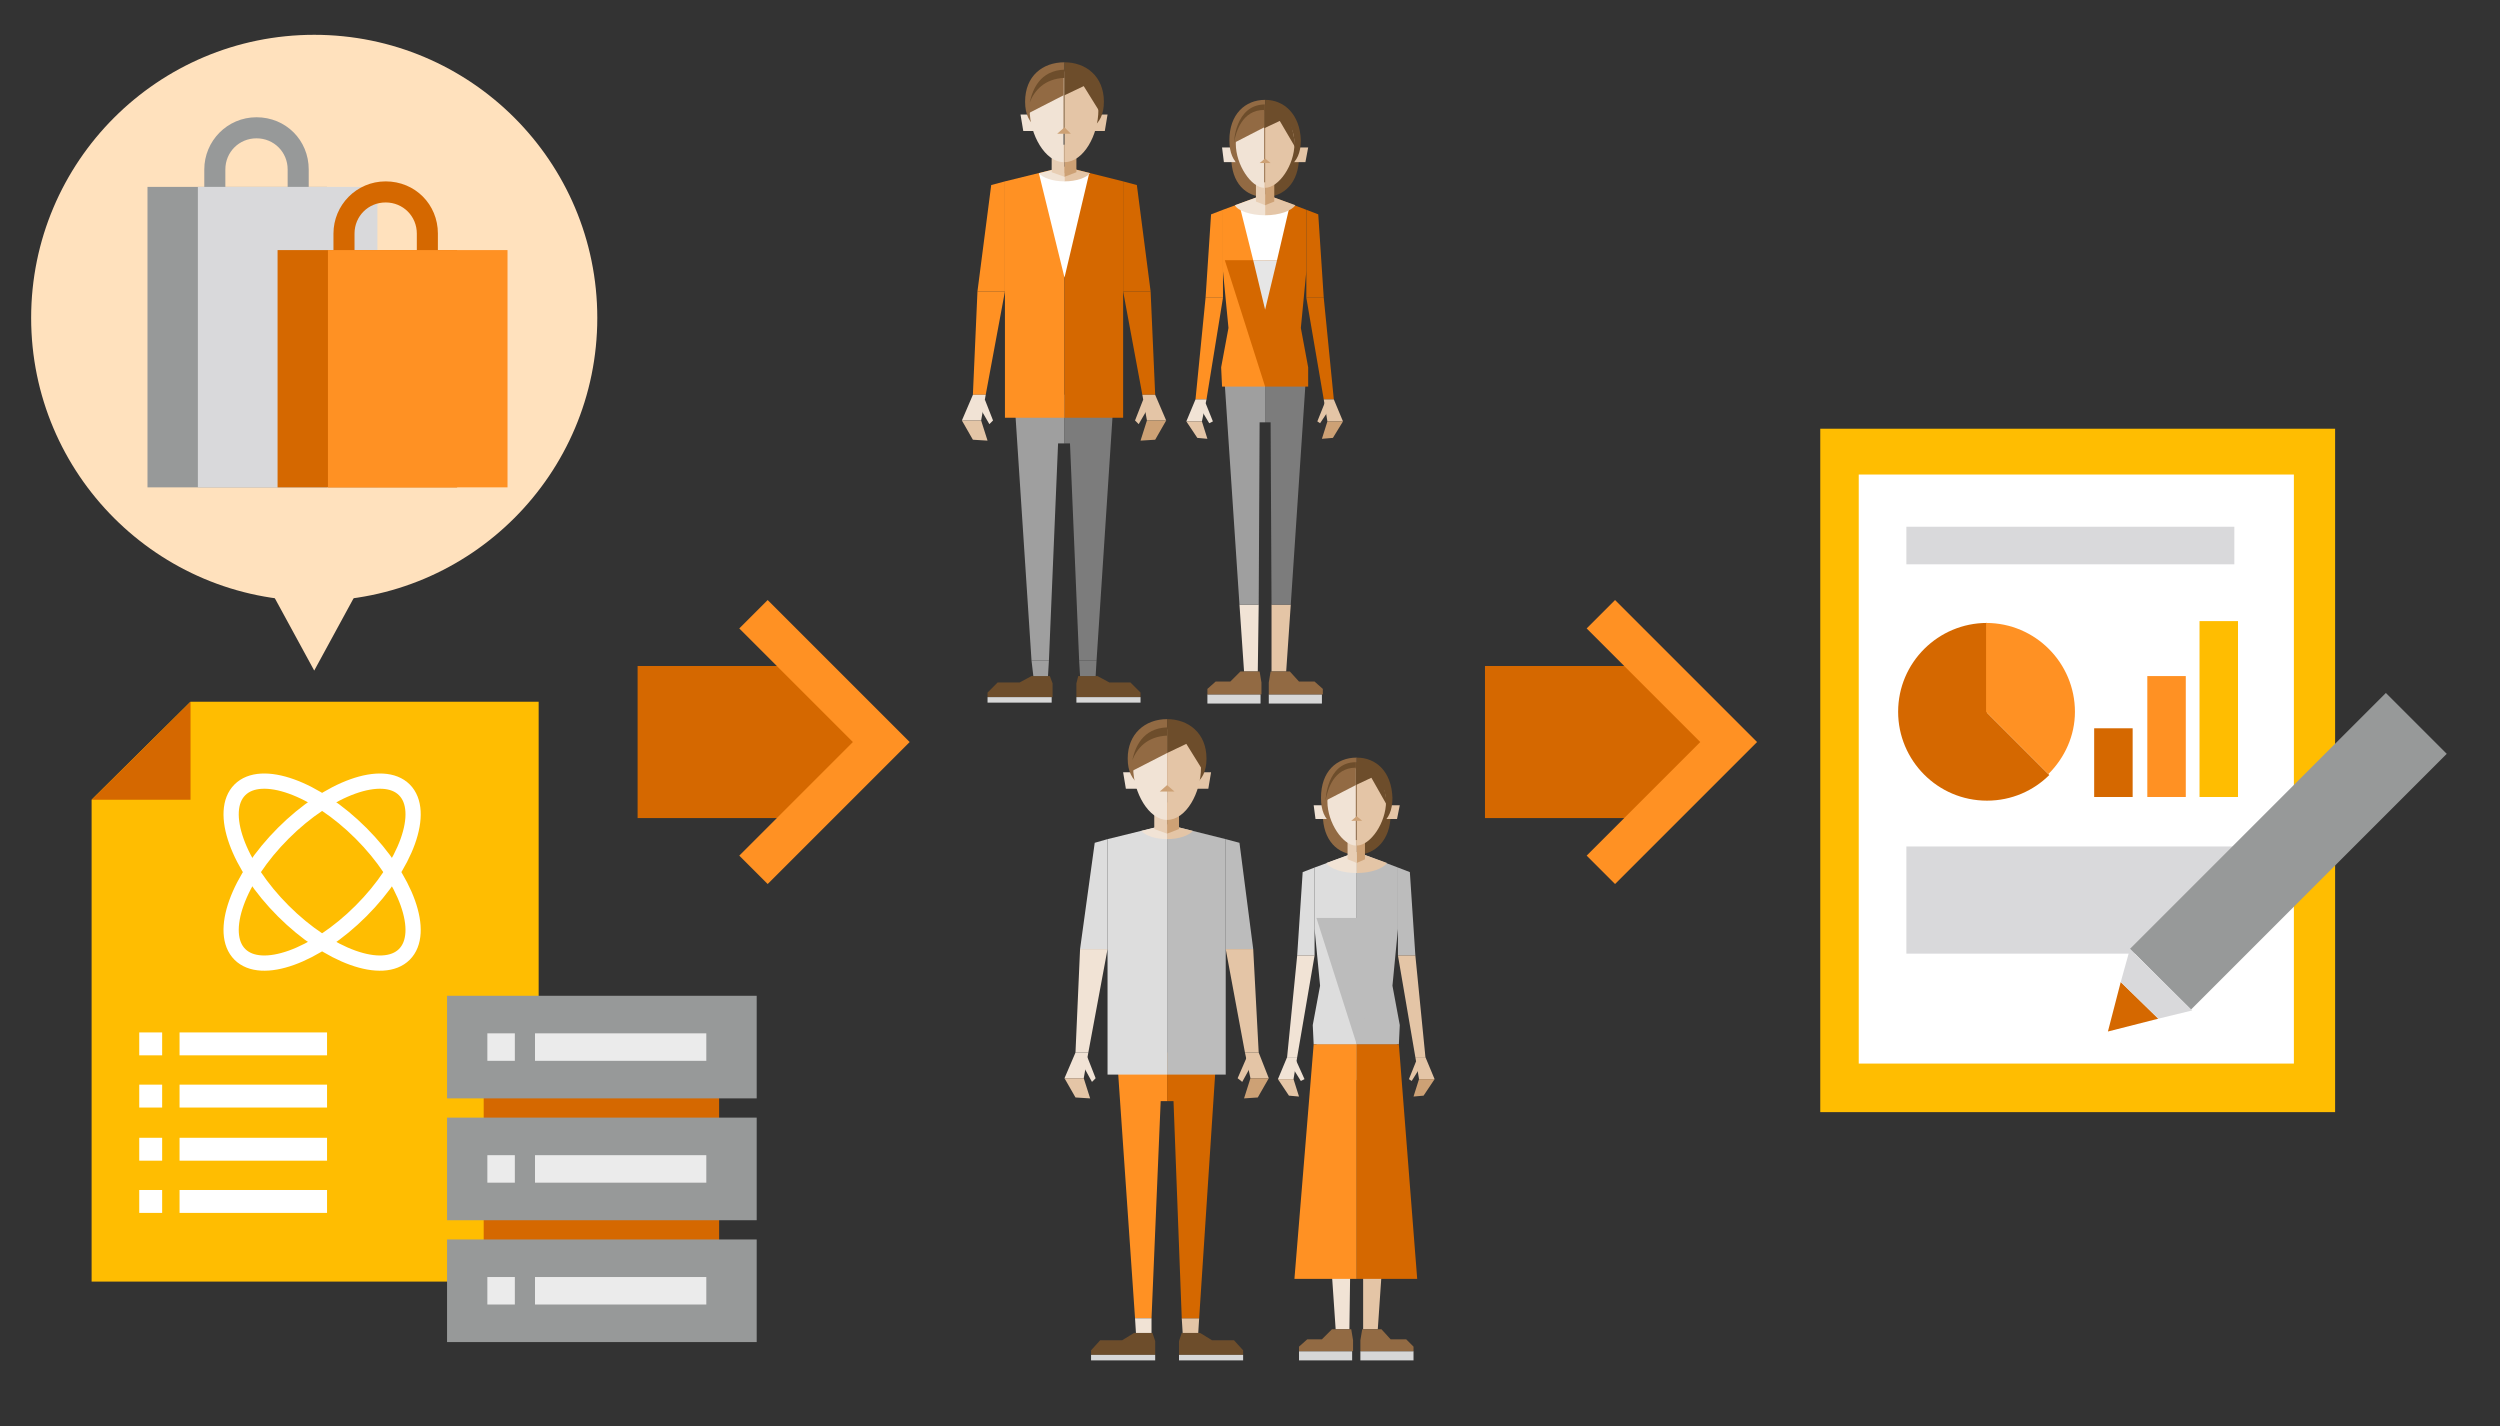 <?xml version="1.0" encoding="utf-8"?>
<!-- Generator: Adobe Illustrator 27.9.6, SVG Export Plug-In . SVG Version: 9.03 Build 54986)  -->
<svg version="1.1" id="レイヤー_1" xmlns="http://www.w3.org/2000/svg" xmlns:xlink="http://www.w3.org/1999/xlink" x="0px"
	 y="0px" viewBox="0 0 272.9 155.7" style="enable-background:new 0 0 272.9 155.7;" xml:space="preserve">
<rect x="0" y="0" width="272.9" height="155.7" fill="#333333" stroke="none"/>
<style type="text/css">
	.st0{fill:#1C50A1;}
	.st1{fill:#FFFFFF;}
	.st2{fill:#FFE29B;}
	.st3{fill:#3E3A39;}
	.st4{fill:#C8C8C8;}
	.st5{fill:url(#SVGID_1_);}
	.st6{fill:url(#SVGID_00000039837141774150955940000009597727628245892285_);}
	.st7{fill:#FF9123;}
	.st8{fill:#EBEBEB;}
	.st9{fill:#F0F0F0;}
	.st10{fill:#979999;}
	.st11{fill:#D9D9DB;}
	.st12{fill:#1B94D3;}
	.st13{fill:#D56800;}
	.st14{fill:url(#SVGID_00000054231645142343402220000014510082598030281381_);}
	.st15{fill:#EF8304;}
	.st16{fill:url(#SVGID_00000145057168418364255890000011615088014911104943_);}
	.st17{fill:#FFFFFF;stroke:#FF9123;stroke-width:3.225;stroke-miterlimit:10;}
	.st18{fill:#FFBD01;}
	.st19{fill:none;stroke:#FF9123;stroke-width:3.225;stroke-miterlimit:10;}
	.st20{fill:#FFE1BD;}
	.st21{fill:none;stroke:#FFFFFF;stroke-width:2.047;stroke-miterlimit:10;}
	.st22{fill:#FFFFFF;stroke:#FF9123;stroke-width:2.315;stroke-linecap:round;stroke-linejoin:round;stroke-miterlimit:10;}
	.st23{fill:#FFFFFF;stroke:#FFFFFF;stroke-width:7.656;stroke-miterlimit:10;}
	.st24{fill:none;stroke:#FF9123;stroke-width:3.225;stroke-linecap:round;stroke-linejoin:round;stroke-miterlimit:10;}
	.st25{fill:none;stroke:#D56800;stroke-width:2.188;stroke-miterlimit:10;}
	.st26{fill:url(#SVGID_00000157267107591214348320000005776039082511250598_);}
	.st27{fill:#C70030;}
	.st28{fill:url(#SVGID_00000020388091280045995820000011901043310957103765_);}
	.st29{clip-path:url(#SVGID_00000036216123938391436370000013062957824451517846_);}
	.st30{fill:#2C59B3;}
	.st31{fill:#042275;}
	.st32{fill:#F1E3D5;}
	.st33{fill:#E4C5A6;}
	.st34{fill:#926A43;}
	.st35{fill:#6D4D2B;}
	.st36{fill:#E8CEB4;}
	.st37{fill:#CDA175;}
	.st38{fill:none;stroke:#FF9123;stroke-width:2.5;stroke-miterlimit:10;}
	.st39{fill:#EB1C41;}
	.st40{fill:#1A84E2;}
	.st41{fill:#91D041;}
	.st42{fill:#EC62FD;}
	.st43{fill:#F58424;}
	.st44{fill:#29B49F;}
	.st45{fill:#7A4AFD;}
	.st46{fill:url(#SVGID_00000131339927280125827120000009910526887158464699_);}
	.st47{fill:#0AB9B4;}
	.st48{fill:#5B5857;}
	.st49{fill:url(#SVGID_00000146472966433127895920000000139059410106081436_);}
	.st50{fill:url(#SVGID_00000171704183701423327950000016484725476746474137_);}
	.st51{fill:none;stroke:#EBEBEB;stroke-width:1.498;stroke-miterlimit:10;}
	.st52{fill:#E40038;}
	.st53{fill:#FF7705;}
	.st54{fill:none;stroke:#FFFFFF;stroke-width:4.295;stroke-linecap:round;stroke-linejoin:round;}
	.st55{fill:#3CB056;}
	.st56{fill:#2E6DB5;}
	.st57{fill:url(#SVGID_00000169543491341630264280000016787205312636565653_);}
	.st58{fill:#101B39;}
	.st59{fill:#040000;}
	.st60{fill:url(#SVGID_00000034054417080769601550000014542176906223727489_);}
	.st61{fill:#FF9123;stroke:#000000;stroke-width:1.361;stroke-linecap:round;stroke-linejoin:round;}
	.st62{fill-rule:evenodd;clip-rule:evenodd;fill:#FFFFFF;}
	.st63{fill-rule:evenodd;clip-rule:evenodd;}
	.st64{fill:none;stroke:#000000;stroke-width:1.235;stroke-linecap:round;stroke-linejoin:round;}
	.st65{fill:#38A756;}
	.st66{fill:#E3B400;}
	.st67{fill:#FF0000;}
	.st68{fill:#EA6158;}
	.st69{fill:#F2B41E;}
	.st70{fill:#6DBB6B;}
	.st71{fill:#23B0D6;}
	.st72{fill:#8C8C8C;}
	.st73{fill:#DDDDDD;}
	.st74{fill:#BCBCBC;}
	.st75{fill:#7C7C7C;}
	.st76{fill:#9F9F9F;}
	.st77{fill:#D7D7D7;}
	.st78{fill:#DEDEDE;}
	.st79{fill:none;stroke:#FFFFFF;stroke-width:1.663;stroke-miterlimit:10;}
	.st80{fill:#E6E6E6;}
	.st81{fill:#E2E2E4;}
	.st82{fill:#CECED0;}
	.st83{fill:#D0D0D0;}
	.st84{fill:#F4F4F4;}
	.st85{clip-path:url(#SVGID_00000096772562231052485170000009848745766298763924_);}
	.st86{fill:#8B8C8C;}
	.st87{fill:none;stroke:#CA0C3D;stroke-width:2;stroke-miterlimit:10;}
	.st88{fill:#FFE0E2;}
	.st89{fill:#FFF5E1;}
	.st90{fill:url(#SVGID_00000010290736963967711060000013936139411068891029_);}
	.st91{fill:url(#SVGID_00000143614243295571531600000001785739366507133875_);}
	.st92{clip-path:url(#SVGID_00000150086641585221726020000007159033849928532358_);}
	.st93{clip-path:url(#SVGID_00000170961985189548839700000005403322627277995156_);}
	.st94{fill:#CA0C3D;}
	.st95{fill:#FFABB4;}
	.st96{fill:#B4001E;}
	.st97{fill:#FEBD36;}
	.st98{fill:#FFBCC0;}
	.st99{fill:#FFB9BD;}
	.st100{fill:#EC777F;}
	.st101{fill:#FF0033;}
	.st102{fill:none;stroke:#FFFFFF;stroke-width:1.461;stroke-linecap:round;stroke-linejoin:round;stroke-miterlimit:10;}
	.st103{clip-path:url(#SVGID_00000169539773970826764440000000920054551858334646_);}
	.st104{fill:#D34D05;}
	.st105{fill:none;stroke:#FFFFFF;stroke-width:1.538;stroke-linecap:round;stroke-linejoin:round;stroke-miterlimit:10;}
	.st106{fill:#06C755;}
	.st107{fill:#1877F2;}
	.st108{clip-path:url(#SVGID_00000137831227315228227470000017224800273338898108_);}
	.st109{clip-path:url(#SVGID_00000035523843185075719760000017883854941811227304_);}
	.st110{clip-path:url(#SVGID_00000105400966940098425630000004771587596458307477_);fill:#FFFFFF;}
	.st111{fill:#25F4EE;}
	.st112{fill:#FE2C55;}
	.st113{fill:#515353;}
	.st114{fill:#FFAA00;}
	.st115{clip-path:url(#SVGID_00000000204082685544723570000014339418552219286429_);fill:#FFAA00;}
	.st116{clip-path:url(#SVGID_00000000204082685544723570000014339418552219286429_);fill:#D56800;}
	.st117{clip-path:url(#SVGID_00000000204082685544723570000014339418552219286429_);}
	.st118{fill:none;stroke:#FFAA00;stroke-width:1.397;stroke-miterlimit:10;}
	.st119{clip-path:url(#SVGID_00000066501327045449748590000000403479591765340578_);fill:#1C50A1;}
	.st120{clip-path:url(#SVGID_00000066501327045449748590000000403479591765340578_);fill:#FF9123;}
	.st121{clip-path:url(#SVGID_00000066501327045449748590000000403479591765340578_);}
	.st122{fill:none;stroke:#FF9123;stroke-width:2.757;stroke-miterlimit:10;}
	.st123{fill:#FFA82D;}
	.st124{fill:#1455BC;}
	.st125{fill:none;stroke:#979999;stroke-width:2.416;stroke-linecap:round;stroke-linejoin:round;stroke-miterlimit:10;}
	.st126{fill:#FF9023;}
	.st127{fill:#F6F6F6;}
	.st128{fill:#CCCCCC;}
	.st129{fill:#E1E1E1;}
	.st130{fill:url(#SVGID_00000063626984612788577920000008519423772963185574_);}
	.st131{fill:url(#SVGID_00000088854447434814933170000007269341178002471313_);}
	.st132{clip-path:url(#SVGID_00000170276211944842238750000003308798551491794074_);fill:#1C50A1;}
	.st133{clip-path:url(#SVGID_00000170276211944842238750000003308798551491794074_);fill:#FF9123;}
	.st134{clip-path:url(#SVGID_00000170276211944842238750000003308798551491794074_);}
	.st135{fill:none;stroke:#FF9123;stroke-width:3.467;stroke-miterlimit:10;}
	.st136{clip-path:url(#SVGID_00000021824369429916171090000014385364006083799982_);}
	.st137{fill:none;stroke:#EBEBEB;stroke-width:3;stroke-miterlimit:10;}
	.st138{fill:none;stroke:#FFFFFF;stroke-width:4.274;stroke-linecap:round;stroke-linejoin:round;}
	.st139{fill:url(#SVGID_00000019636270940270832110000015791044821502230459_);}
	.st140{fill:#FF9123;stroke:#000000;stroke-width:1.34;stroke-linecap:round;stroke-linejoin:round;}
	.st141{fill:none;stroke:#000000;stroke-width:1.215;stroke-linecap:round;stroke-linejoin:round;}
	.st142{fill:url(#SVGID_00000137127257578626208390000008562096361012717229_);}
</style>
<g>
	<g>
		<g>
			<circle class="st20" cx="34.3" cy="34.7" r="30.9"/>
			<polygon class="st20" points="39.2,64.2 29.4,64.2 34.3,73.2 			"/>
		</g>
		<g>
			<g>
				<g>
					<g>
						<path class="st10" d="M33.7,22h-2.3v-3.5c0-1.9-1.5-3.4-3.4-3.4c-1.9,0-3.4,1.5-3.4,3.4V22h-2.3v-3.5c0-3.1,2.5-5.7,5.7-5.7
							s5.7,2.5,5.7,5.7V22z"/>
					</g>
				</g>
				<rect x="16.1" y="20.4" class="st10" width="19.6" height="32.8"/>
				<rect x="21.6" y="20.4" class="st11" width="19.6" height="32.8"/>
			</g>
			<g>
				<g>
					<g>
						<path class="st13" d="M47.8,29h-2.3v-3.5c0-1.9-1.5-3.4-3.4-3.4s-3.4,1.5-3.4,3.4V29h-2.3v-3.5c0-3.1,2.5-5.7,5.7-5.7
							s5.7,2.5,5.7,5.7V29z"/>
					</g>
				</g>
				<rect x="30.3" y="27.3" class="st13" width="19.6" height="25.9"/>
				<rect x="35.8" y="27.3" class="st7" width="19.6" height="25.9"/>
			</g>
		</g>
	</g>
	<g>
		<polygon class="st18" points="20.8,76.6 10,87.3 10,139.9 58.8,139.9 58.8,76.6 		"/>
		<g>
			
				<ellipse transform="matrix(0.707 -0.707 0.707 0.707 -57.03 52.78)" class="st79" cx="35.2" cy="95.2" rx="6" ry="12.7"/>
			
				<ellipse transform="matrix(0.707 -0.707 0.707 0.707 -57.03 52.78)" class="st79" cx="35.2" cy="95.2" rx="12.7" ry="6"/>
		</g>
		<polygon class="st13" points="20.8,87.3 20.8,76.6 10,87.3 		"/>
		<g>
			<rect x="15.2" y="112.7" class="st1" width="2.5" height="2.5"/>
			<rect x="19.6" y="112.7" class="st1" width="16.1" height="2.5"/>
		</g>
		<g>
			<rect x="15.2" y="118.4" class="st1" width="2.5" height="2.5"/>
			<rect x="19.6" y="118.4" class="st1" width="16.1" height="2.5"/>
		</g>
		<g>
			<rect x="15.2" y="124.2" class="st1" width="2.5" height="2.5"/>
			<rect x="19.6" y="124.2" class="st1" width="16.1" height="2.5"/>
		</g>
		<g>
			<rect x="15.2" y="129.9" class="st1" width="2.5" height="2.5"/>
			<rect x="19.6" y="129.9" class="st1" width="16.1" height="2.5"/>
		</g>
		<g>
			<rect x="52.8" y="113.5" class="st13" width="25.7" height="28"/>
			<g>
				<rect x="48.8" y="135.3" class="st10" width="33.8" height="11.2"/>
				<g>
					<g>
						<rect x="53.2" y="139.4" class="st8" width="3" height="3"/>
						<rect x="58.4" y="139.4" class="st8" width="18.7" height="3"/>
					</g>
				</g>
			</g>
			<g>
				<rect x="48.8" y="122" class="st10" width="33.8" height="11.2"/>
				<g>
					<g>
						<rect x="53.2" y="126.1" class="st8" width="3" height="3"/>
						<rect x="58.4" y="126.1" class="st8" width="18.7" height="3"/>
					</g>
				</g>
			</g>
			<g>
				<rect x="48.8" y="108.7" class="st10" width="33.8" height="11.2"/>
				<g>
					<g>
						<rect x="53.2" y="112.8" class="st8" width="3" height="3"/>
						<rect x="58.4" y="112.8" class="st8" width="18.7" height="3"/>
					</g>
				</g>
			</g>
		</g>
	</g>
	<g>
		<polygon class="st13" points="89,89.3 69.6,89.3 69.6,72.7 89,72.7 94.2,81 		"/>
		<polygon class="st7" points="83.8,65.5 80.7,68.6 93.1,81 80.7,93.4 83.8,96.5 99.3,81 		"/>
	</g>
	<g>
		<polygon class="st13" points="181.5,89.3 162.1,89.3 162.1,72.7 181.5,72.7 186.6,81 		"/>
		<polygon class="st7" points="176.3,65.5 173.2,68.6 185.6,81 173.2,93.4 176.3,96.5 191.8,81 		"/>
	</g>
	<g>
		<g>
			<polygon class="st35" points="126.1,146.4 125.8,145.5 123.8,145.5 122.5,146.3 120.1,146.3 119.1,147.4 119.1,147.9 
				126.1,147.9 			"/>
			<rect x="119.1" y="147.9" class="st77" width="7" height="0.6"/>
		</g>
		<g>
			<polygon class="st35" points="128.7,146.4 129,145.5 131,145.5 132.3,146.3 134.7,146.3 135.7,147.4 135.7,147.9 128.7,147.9 			
				"/>
			<rect x="128.7" y="147.9" class="st77" width="7" height="0.6"/>
		</g>
		<g>
			<polygon class="st7" points="126.7,120.2 127.4,120.2 127.4,114.9 121.9,114.9 123.9,143.9 125.7,143.9 			"/>
			<polygon class="st32" points="123.9,143.9 124,145.5 125.7,145.5 125.7,143.9 			"/>
		</g>
		<g>
			<polygon class="st33" points="129.1,145.5 130.8,145.5 130.9,143.9 129,143.9 			"/>
			<polygon class="st13" points="127.4,114.9 127.4,120.2 128.1,120.2 129,143.9 130.9,143.9 132.8,114.9 			"/>
		</g>
		<g>
			<polygon class="st73" points="120.9,91.6 120.9,117.3 127.4,117.3 127.4,90 			"/>
			<polygon class="st74" points="133.8,91.6 127.4,90 127.4,117.3 133.8,117.3 			"/>
		</g>
		<g>
			<polygon class="st73" points="117.9,103.6 120.9,103.6 120.9,91.6 119.5,92 			"/>
			<polygon class="st32" points="117.9,103.6 120.9,103.6 118.8,114.9 117.4,114.9 			"/>
			<polygon class="st32" points="118.3,117.7 116.2,117.7 117.4,114.9 118.8,114.9 			"/>
			<polygon class="st33" points="119,119.9 117.4,119.8 116.2,117.7 118.3,117.7 			"/>
			<polygon class="st32" points="119.6,117.7 119.2,118.1 118.1,116.1 118.7,115.4 			"/>
		</g>
		<g>
			<polygon class="st74" points="136.8,103.6 133.8,103.6 133.8,91.6 135.3,92 			"/>
			<polygon class="st33" points="136.8,103.6 133.8,103.6 135.9,114.9 137.4,114.9 			"/>
			<polygon class="st33" points="136.5,117.7 138.5,117.7 137.4,114.9 135.9,114.9 			"/>
			<polygon class="st37" points="135.8,119.9 137.3,119.8 138.5,117.7 136.5,117.7 			"/>
			<polygon class="st33" points="135.1,117.7 135.6,118.1 136.7,116.1 136.1,115.4 			"/>
		</g>
		<g>
			<path class="st32" d="M124.6,90.7c0.4,0.5,1.5,0.9,2.8,0.9V90L124.6,90.7z"/>
			<path class="st33" d="M127.4,90v1.6c1.3,0,2.4-0.4,2.8-0.9L127.4,90z"/>
		</g>
		<polygon class="st32" points="124.4,86.1 122.9,86.1 122.6,84.3 124.1,84.3 		"/>
		<polygon class="st33" points="130.3,86.1 131.9,86.1 132.2,84.3 130.6,84.3 		"/>
		<g>
			<path class="st34" d="M123.1,82.8c0,2.8,1.9,3.5,4.3,3.5v-7.8C125,78.5,123.1,80.1,123.1,82.8z"/>
			<path class="st35" d="M127.4,78.5v7.8c2.4,0,4.3-0.7,4.3-3.5S129.7,78.5,127.4,78.5z"/>
		</g>
		<g>
			<polygon class="st36" points="126,87.6 126,90.5 127.4,91 127.4,87.6 			"/>
			<polygon class="st37" points="128.7,87.6 127.4,87.6 127.4,91 128.7,90.5 			"/>
		</g>
		<g>
			<path class="st32" d="M123.7,83.8c0,2.7,1.7,5.7,3.7,5.7v-9.9C125.3,79.6,123.7,81,123.7,83.8z"/>
			<path class="st33" d="M127.4,79.6v9.9c2.1,0,3.7-3,3.7-5.7C131.1,81,129.4,79.6,127.4,79.6z"/>
		</g>
		<polygon class="st37" points="128.2,86.4 126.6,86.4 127.4,85.7 		"/>
		<g>
			<path class="st34" d="M123.5,84.2l3.9-2v-2.8C123.4,79.5,123.5,84.2,123.5,84.2z"/>
			<path class="st35" d="M127.4,80.3v-0.9c-2.7,0.1-3.5,2.2-3.8,3.6C124.1,81.7,125.2,80.4,127.4,80.3z"/>
			<path class="st35" d="M127.5,79.4c0,0-0.1,0-0.1,0v2.8l2.1-1l1.8,2.9C131.2,84,132,79.4,127.5,79.4z"/>
		</g>
	</g>
	<g>
		<g>
			<g>
				<polygon class="st33" points="148.8,145.1 150.4,145.1 150.9,137.8 148.8,137.8 				"/>
				<polygon class="st32" points="145.8,145.1 147.3,145.1 147.4,137.8 145.3,137.8 				"/>
				<polygon class="st75" points="148.1,113.8 148.1,117.9 148.7,117.9 148.8,137.8 150.9,137.8 152.5,113.8 				"/>
				<polygon class="st76" points="143.7,113.8 145.3,137.8 147.4,137.8 147.5,117.9 148.1,117.9 148.1,113.8 				"/>
			</g>
			<g>
				<polygon class="st73" points="143.5,94.7 143.5,101.4 144.1,107.6 143.3,111.9 143.4,114 148.1,114 148.1,93 				"/>
				<polygon class="st74" points="152.8,111.9 152,107.6 152.6,101.4 152.6,94.7 148.1,93 148.1,114 152.7,114 				"/>
			</g>
			<g>
				<rect x="141.8" y="147.5" class="st77" width="5.8" height="1"/>
				<polygon class="st34" points="147.7,146.3 147.5,145.1 145.4,145.1 144.3,146.2 142.7,146.2 141.8,147 141.8,147.5 147.7,147.5 
									"/>
			</g>
			<g>
				<rect x="148.5" y="147.5" class="st77" width="5.8" height="1"/>
				<polygon class="st34" points="148.5,146.3 148.7,145.1 150.8,145.1 151.8,146.2 153.5,146.2 154.3,147 154.3,147.5 148.5,147.5 
									"/>
			</g>
			<g>
				<polygon class="st73" points="141.6,104.3 143.5,104.3 143.5,94.7 142.2,95.2 				"/>
				<polygon class="st32" points="141.6,104.3 143.5,104.3 141.6,115.4 140.5,115.4 				"/>
				<polygon class="st32" points="141.2,117.8 139.5,117.8 140.5,115.4 141.6,115.4 				"/>
				<polygon class="st33" points="141.8,119.7 140.7,119.6 139.5,117.8 141.2,117.8 				"/>
				<polygon class="st32" points="142.4,117.8 142,118 141,116.4 141.5,115.8 				"/>
			</g>
			<g>
				<polygon class="st74" points="154.5,104.3 152.6,104.3 152.6,94.7 153.9,95.2 				"/>
				<polygon class="st33" points="154.5,104.3 152.6,104.3 154.5,115.4 155.6,115.4 				"/>
				<polygon class="st33" points="154.9,117.8 156.6,117.8 155.6,115.4 154.5,115.4 				"/>
				<polygon class="st37" points="154.3,119.7 155.4,119.6 156.6,117.8 154.9,117.8 				"/>
				<polygon class="st33" points="153.8,117.8 154.1,118 155.1,116.4 154.6,115.8 				"/>
			</g>
			<polygon class="st74" points="143.7,100.2 152.4,100.2 148.1,114 			"/>
			<g>
				<path class="st35" d="M151.8,88.9c0-2.8-1.7-3.5-3.7-3.5v7.9C150.1,93.3,151.8,91.7,151.8,88.9z"/>
				<path class="st34" d="M148.1,93.3C148.1,93.3,148.1,93.3,148.1,93.3l0-7.9c0,0,0,0,0,0c-2,0-3.7,0.7-3.7,3.5
					C144.4,91.7,146,93.3,148.1,93.3z"/>
			</g>
			<polygon class="st32" points="144.9,89.4 143.6,89.4 143.4,87.9 144.7,87.9 			"/>
			<polygon class="st33" points="151.2,89.4 152.5,89.4 152.8,87.9 151.5,87.9 			"/>
			<g>
				<path class="st34" d="M144.2,87.1c0,2.8,1.7,3.5,3.9,3.5v-7.9C145.9,82.7,144.2,84.2,144.2,87.1z"/>
				<path class="st35" d="M148.1,82.7C148.1,82.7,148.1,82.7,148.1,82.7l0,7.9c0,0,0,0,0,0c2.1,0,3.9-0.7,3.9-3.5
					C151.9,84.2,150.2,82.7,148.1,82.7z"/>
			</g>
			<g>
				<path class="st32" d="M144.8,94.2c0.3,0.6,1.7,1.1,3.3,1.1V93L144.8,94.2z"/>
				<path class="st33" d="M148.1,93v2.3c0,0,0,0,0,0c1.6,0,2.9-0.5,3.3-1.1L148.1,93z"/>
			</g>
			<g>
				<polygon class="st37" points="149,91.7 148.1,91.7 148.1,94.2 149,93.8 				"/>
				<polygon class="st36" points="147.1,91.7 147.1,93.8 148.1,94.2 148.1,91.7 				"/>
			</g>
			<g>
				<path class="st32" d="M144.9,87.5c0,2.3,1.7,4.8,3.1,4.8v-8.4C146.3,83.9,144.9,85.2,144.9,87.5z"/>
				<path class="st33" d="M148.1,83.9C148.1,83.9,148.1,83.9,148.1,83.9l0,8.4c0,0,0,0,0,0c1.5,0,3.2-2.5,3.2-4.8
					C151.2,85.2,149.8,83.9,148.1,83.9z"/>
			</g>
			<polygon class="st37" points="148.7,89.6 147.5,89.6 148.1,89.1 			"/>
			<g>
				<path class="st34" d="M144.7,87.4l3.3-1.7v-2.5C144.8,83.2,144.7,87.4,144.7,87.4z"/>
				<path class="st35" d="M144.7,87.4L144.7,87.4c0.2-1.2,0.9-3.6,3.3-3.6v-0.6C144.8,83.2,144.7,87.4,144.7,87.4z"/>
				<path class="st35" d="M151.4,87.9c0,0-0.3-3.9-1.8-4.4c-0.6-0.2-1.1-0.3-1.6-0.3v2.5l1.7-0.8L151.4,87.9z"/>
			</g>
		</g>
		<g>
			<g>
				<polygon class="st7" points="143.4,114 141.3,139.6 148.1,139.6 148.1,114 				"/>
				<polygon class="st13" points="152.7,114 148.1,114 148.1,139.6 154.7,139.6 				"/>
			</g>
		</g>
	</g>
	<g>
		<g>
			<polygon class="st35" points="114.9,74.6 114.6,73.8 112.6,73.8 111.3,74.5 108.9,74.5 107.8,75.6 107.8,76.1 114.9,76.1 			"/>
			<rect x="107.8" y="76.1" class="st77" width="7" height="0.6"/>
		</g>
		<g>
			<polygon class="st35" points="117.5,74.6 117.7,73.8 119.8,73.8 121.1,74.5 123.4,74.5 124.5,75.6 124.5,76.1 117.5,76.1 			"/>
			<rect x="117.5" y="76.1" class="st77" width="7" height="0.6"/>
		</g>
		<g>
			<polygon class="st76" points="115.5,48.4 116.2,48.4 116.2,43.1 110.7,43.1 112.6,72.1 114.5,72.1 			"/>
			<polygon class="st76" points="112.6,72.1 112.8,73.8 114.4,73.8 114.5,72.1 			"/>
		</g>
		<g>
			<polygon class="st75" points="117.9,73.8 119.6,73.8 119.7,72.1 117.8,72.1 			"/>
			<polygon class="st75" points="116.2,43.1 116.2,48.4 116.8,48.4 117.8,72.1 119.7,72.1 121.6,43.1 			"/>
		</g>
		<g>
			<g>
				<polygon class="st7" points="109.7,19.8 109.7,45.6 116.2,45.6 116.2,18.2 				"/>
				<polygon class="st13" points="122.6,19.8 116.2,18.2 116.2,45.6 122.6,45.6 				"/>
			</g>
		</g>
		<g>
			<polygon class="st7" points="106.7,31.8 109.7,31.8 109.7,19.8 108.2,20.2 			"/>
			<polygon class="st7" points="106.7,31.8 109.7,31.8 107.6,43.1 106.2,43.1 			"/>
			<polygon class="st32" points="107.1,45.9 105,45.9 106.2,43.1 107.6,43.1 			"/>
			<polygon class="st33" points="107.8,48.1 106.2,48 105,45.9 107.1,45.9 			"/>
			<polygon class="st32" points="108.4,45.9 108,46.3 106.9,44.4 107.5,43.6 			"/>
		</g>
		<g>
			<polygon class="st13" points="125.6,31.8 122.6,31.8 122.6,19.8 124.1,20.2 			"/>
			<polygon class="st13" points="125.6,31.8 122.6,31.8 124.7,43.1 126.1,43.1 			"/>
			<polygon class="st33" points="125.2,45.9 127.3,45.9 126.1,43.1 124.7,43.1 			"/>
			<polygon class="st37" points="124.5,48.1 126.1,48 127.3,45.9 125.2,45.9 			"/>
			<polygon class="st33" points="123.9,45.9 124.3,46.3 125.4,44.4 124.8,43.6 			"/>
		</g>
		<polygon class="st1" points="113.4,18.9 116.2,30.3 118.9,18.9 		"/>
		<g>
			<path class="st32" d="M113.4,18.9c0.4,0.5,1.5,0.9,2.8,0.9v-1.6L113.4,18.9z"/>
			<path class="st33" d="M116.2,18.2v1.6c1.3,0,2.4-0.4,2.8-0.9L116.2,18.2z"/>
		</g>
		<polygon class="st32" points="113.2,14.3 111.7,14.3 111.4,12.5 112.9,12.5 		"/>
		<polygon class="st33" points="119.1,14.3 120.6,14.3 120.9,12.5 119.4,12.5 		"/>
		<g>
			<path class="st34" d="M111.9,11.1c0,2.8,1.9,3.5,4.3,3.5V6.8C113.8,6.8,111.9,8.3,111.9,11.1z"/>
			<path class="st35" d="M116.2,6.8v7.8c2.4,0,4.3-0.7,4.3-3.5S118.5,6.8,116.2,6.8z"/>
		</g>
		<g>
			<polygon class="st36" points="114.8,15.8 114.8,18.8 116.2,19.3 116.2,15.8 			"/>
			<polygon class="st37" points="117.5,15.8 116.2,15.8 116.2,19.3 117.5,18.8 			"/>
		</g>
		<g>
			<path class="st32" d="M112.4,12c0,2.7,1.7,5.7,3.7,5.7V7.8C114.1,7.8,112.4,9.3,112.4,12z"/>
			<path class="st33" d="M116.2,7.8v9.9c2.1,0,3.7-3,3.7-5.7C119.9,9.3,118.2,7.8,116.2,7.8z"/>
		</g>
		<polygon class="st37" points="116.9,14.6 115.4,14.6 116.2,13.9 		"/>
		<g>
			<path class="st34" d="M112.2,12.4l3.9-2V7.6C112.2,7.7,112.2,12.4,112.2,12.4z"/>
			<path class="st35" d="M116.2,8.5V7.6c-2.7,0.1-3.5,2.2-3.8,3.6C112.9,9.9,114,8.6,116.2,8.5z"/>
			<path class="st35" d="M116.3,7.6c0,0-0.1,0-0.1,0v2.8l2.1-1l1.8,2.9C120,12.2,120.8,7.6,116.3,7.6z"/>
		</g>
	</g>
	<g>
		<g>
			<polygon class="st33" points="138.8,73.3 140.4,73.3 140.9,66 138.8,66 			"/>
			<polygon class="st32" points="135.8,73.3 137.3,73.3 137.4,66 135.3,66 			"/>
			<polygon class="st75" points="138.1,42 138.1,46.1 138.7,46.1 138.8,66 140.9,66 142.5,42 			"/>
			<polygon class="st76" points="133.7,42 135.3,66 137.4,66 137.5,46.1 138.1,46.1 138.1,42 			"/>
		</g>
		<g>
			<polygon class="st7" points="133.5,22.9 133.5,29.6 134.1,35.8 133.3,40.1 133.4,42.2 138.1,42.2 138.1,21.2 			"/>
			<polygon class="st13" points="142.8,40.1 142,35.8 142.6,29.6 142.6,22.9 138.1,21.2 138.1,42.2 142.8,42.2 			"/>
		</g>
		<g>
			<rect x="131.8" y="75.8" class="st77" width="5.8" height="1"/>
			<polygon class="st34" points="137.7,74.5 137.5,73.3 135.4,73.3 134.3,74.4 132.7,74.4 131.8,75.2 131.8,75.8 137.7,75.8 			"/>
		</g>
		<g>
			<rect x="138.5" y="75.8" class="st77" width="5.8" height="1"/>
			<polygon class="st34" points="138.5,74.5 138.7,73.3 140.8,73.3 141.8,74.4 143.5,74.4 144.4,75.2 144.4,75.8 138.5,75.8 			"/>
		</g>
		<g>
			<polygon class="st7" points="131.6,32.5 133.5,32.5 133.5,22.9 132.2,23.4 			"/>
			<polygon class="st7" points="131.6,32.5 133.5,32.5 131.7,43.6 130.5,43.6 			"/>
			<polygon class="st32" points="131.2,46 129.5,46 130.5,43.6 131.7,43.6 			"/>
			<polygon class="st33" points="131.8,47.9 130.7,47.8 129.5,46 131.2,46 			"/>
			<polygon class="st32" points="132.4,46 132,46.2 131.1,44.7 131.6,44 			"/>
		</g>
		<g>
			<polygon class="st13" points="144.5,32.5 142.6,32.5 142.6,22.9 143.9,23.4 			"/>
			<polygon class="st13" points="144.5,32.5 142.6,32.5 144.5,43.6 145.6,43.6 			"/>
			<polygon class="st33" points="144.9,46 146.6,46 145.6,43.6 144.5,43.6 			"/>
			<polygon class="st37" points="144.3,47.9 145.5,47.8 146.6,46 144.9,46 			"/>
			<polygon class="st33" points="143.8,46 144.1,46.2 145.1,44.7 144.6,44 			"/>
		</g>
		<polygon class="st13" points="133.7,28.4 142.4,28.4 138.1,42.2 		"/>
		<g>
			<polygon class="st1" points="140.8,22.4 135.3,22.4 136.8,28.4 139.4,28.4 			"/>
			<polygon class="st80" points="139.4,28.4 136.8,28.4 138.1,33.8 			"/>
		</g>
		<g>
			<path class="st35" d="M141.8,17.1c0-2.8-1.7-3.5-3.7-3.5v7.9C140.1,21.5,141.8,20,141.8,17.1z"/>
			<path class="st34" d="M138.1,21.5C138.1,21.5,138.1,21.5,138.1,21.5l0-7.9c0,0,0,0,0,0c-2,0-3.7,0.7-3.7,3.5
				C134.4,20,136,21.5,138.1,21.5z"/>
		</g>
		<polygon class="st32" points="134.9,17.7 133.6,17.7 133.4,16.1 134.7,16.1 		"/>
		<polygon class="st33" points="141.2,17.7 142.5,17.7 142.8,16.1 141.5,16.1 		"/>
		<g>
			<path class="st34" d="M134.2,15.3c0,2.8,1.7,3.5,3.9,3.5v-7.9C135.9,10.9,134.2,12.5,134.2,15.3z"/>
			<path class="st35" d="M138.1,10.9C138.1,10.9,138.1,10.9,138.1,10.9l0,7.9c0,0,0,0,0,0c2.1,0,3.9-0.7,3.9-3.5
				C141.9,12.5,140.2,10.9,138.1,10.9z"/>
		</g>
		<g>
			<path class="st32" d="M134.8,22.4c0.3,0.6,1.7,1.1,3.3,1.1v-2.3L134.8,22.4z"/>
			<path class="st33" d="M138.1,21.2v2.3c0,0,0,0,0,0c1.6,0,2.9-0.5,3.3-1.1L138.1,21.2z"/>
		</g>
		<g>
			<polygon class="st37" points="139.1,19.9 138.1,19.9 138.1,22.4 139.1,22 			"/>
			<polygon class="st36" points="137.1,19.9 137.1,22 138.1,22.4 138.1,19.9 			"/>
		</g>
		<g>
			<path class="st32" d="M134.9,15.7c0,2.3,1.7,4.8,3.1,4.8v-8.4C136.3,12.2,134.9,13.4,134.9,15.7z"/>
			<path class="st33" d="M138.1,12.1C138.1,12.1,138.1,12.1,138.1,12.1l0,8.4c0,0,0,0,0,0c1.5,0,3.2-2.5,3.2-4.8
				S139.8,12.1,138.1,12.1z"/>
		</g>
		<polygon class="st37" points="138.7,17.8 137.5,17.8 138.1,17.3 		"/>
		<g>
			<path class="st34" d="M134.7,15.6l3.3-1.7v-2.5C134.8,11.5,134.7,15.6,134.7,15.6z"/>
			<path class="st35" d="M134.7,15.6L134.7,15.6c0.2-1.2,0.9-3.6,3.3-3.6v-0.6C134.8,11.5,134.7,15.6,134.7,15.6z"/>
			<path class="st35" d="M141.4,16.1c0,0-0.3-3.9-1.8-4.4c-0.6-0.2-1.1-0.3-1.6-0.3V14l1.7-0.8L141.4,16.1z"/>
		</g>
	</g>
	<g>
		<rect x="198.7" y="46.8" class="st18" width="56.2" height="74.6"/>
		<rect x="202.9" y="51.8" class="st1" width="47.5" height="64.3"/>
		<rect x="208.1" y="92.4" class="st11" width="35.8" height="11.7"/>
		<rect x="208.1" y="57.5" class="st11" width="35.8" height="4.1"/>
		<g>
			
				<rect x="230.1" y="88.2" transform="matrix(0.707 -0.707 0.707 0.707 7.477 203.892)" class="st10" width="39.5" height="9.4"/>
			<g>
				<polygon class="st13" points="230.1,112.6 235.6,111.2 231.5,107.2 				"/>
				<polygon class="st11" points="235.6,111.2 239.3,110.3 232.5,103.6 231.5,107.2 				"/>
			</g>
		</g>
		<g>
			<path class="st13" d="M216.9,68c-5.3,0-9.7,4.3-9.7,9.7c0,5.3,4.3,9.7,9.7,9.7c2.7,0,5.1-1.1,6.8-2.8l-6.8-6.8V68z"/>
			<path class="st7" d="M226.5,77.7c0-5.3-4.3-9.7-9.7-9.7v9.7l6.8,6.8C225.4,82.7,226.5,80.3,226.5,77.7z"/>
		</g>
		<g>
			<rect x="228.6" y="79.5" class="st13" width="4.2" height="7.5"/>
			<rect x="234.4" y="73.8" class="st7" width="4.2" height="13.2"/>
			<rect x="240.1" y="67.8" class="st18" width="4.2" height="19.2"/>
		</g>
	</g>
</g>
</svg>
